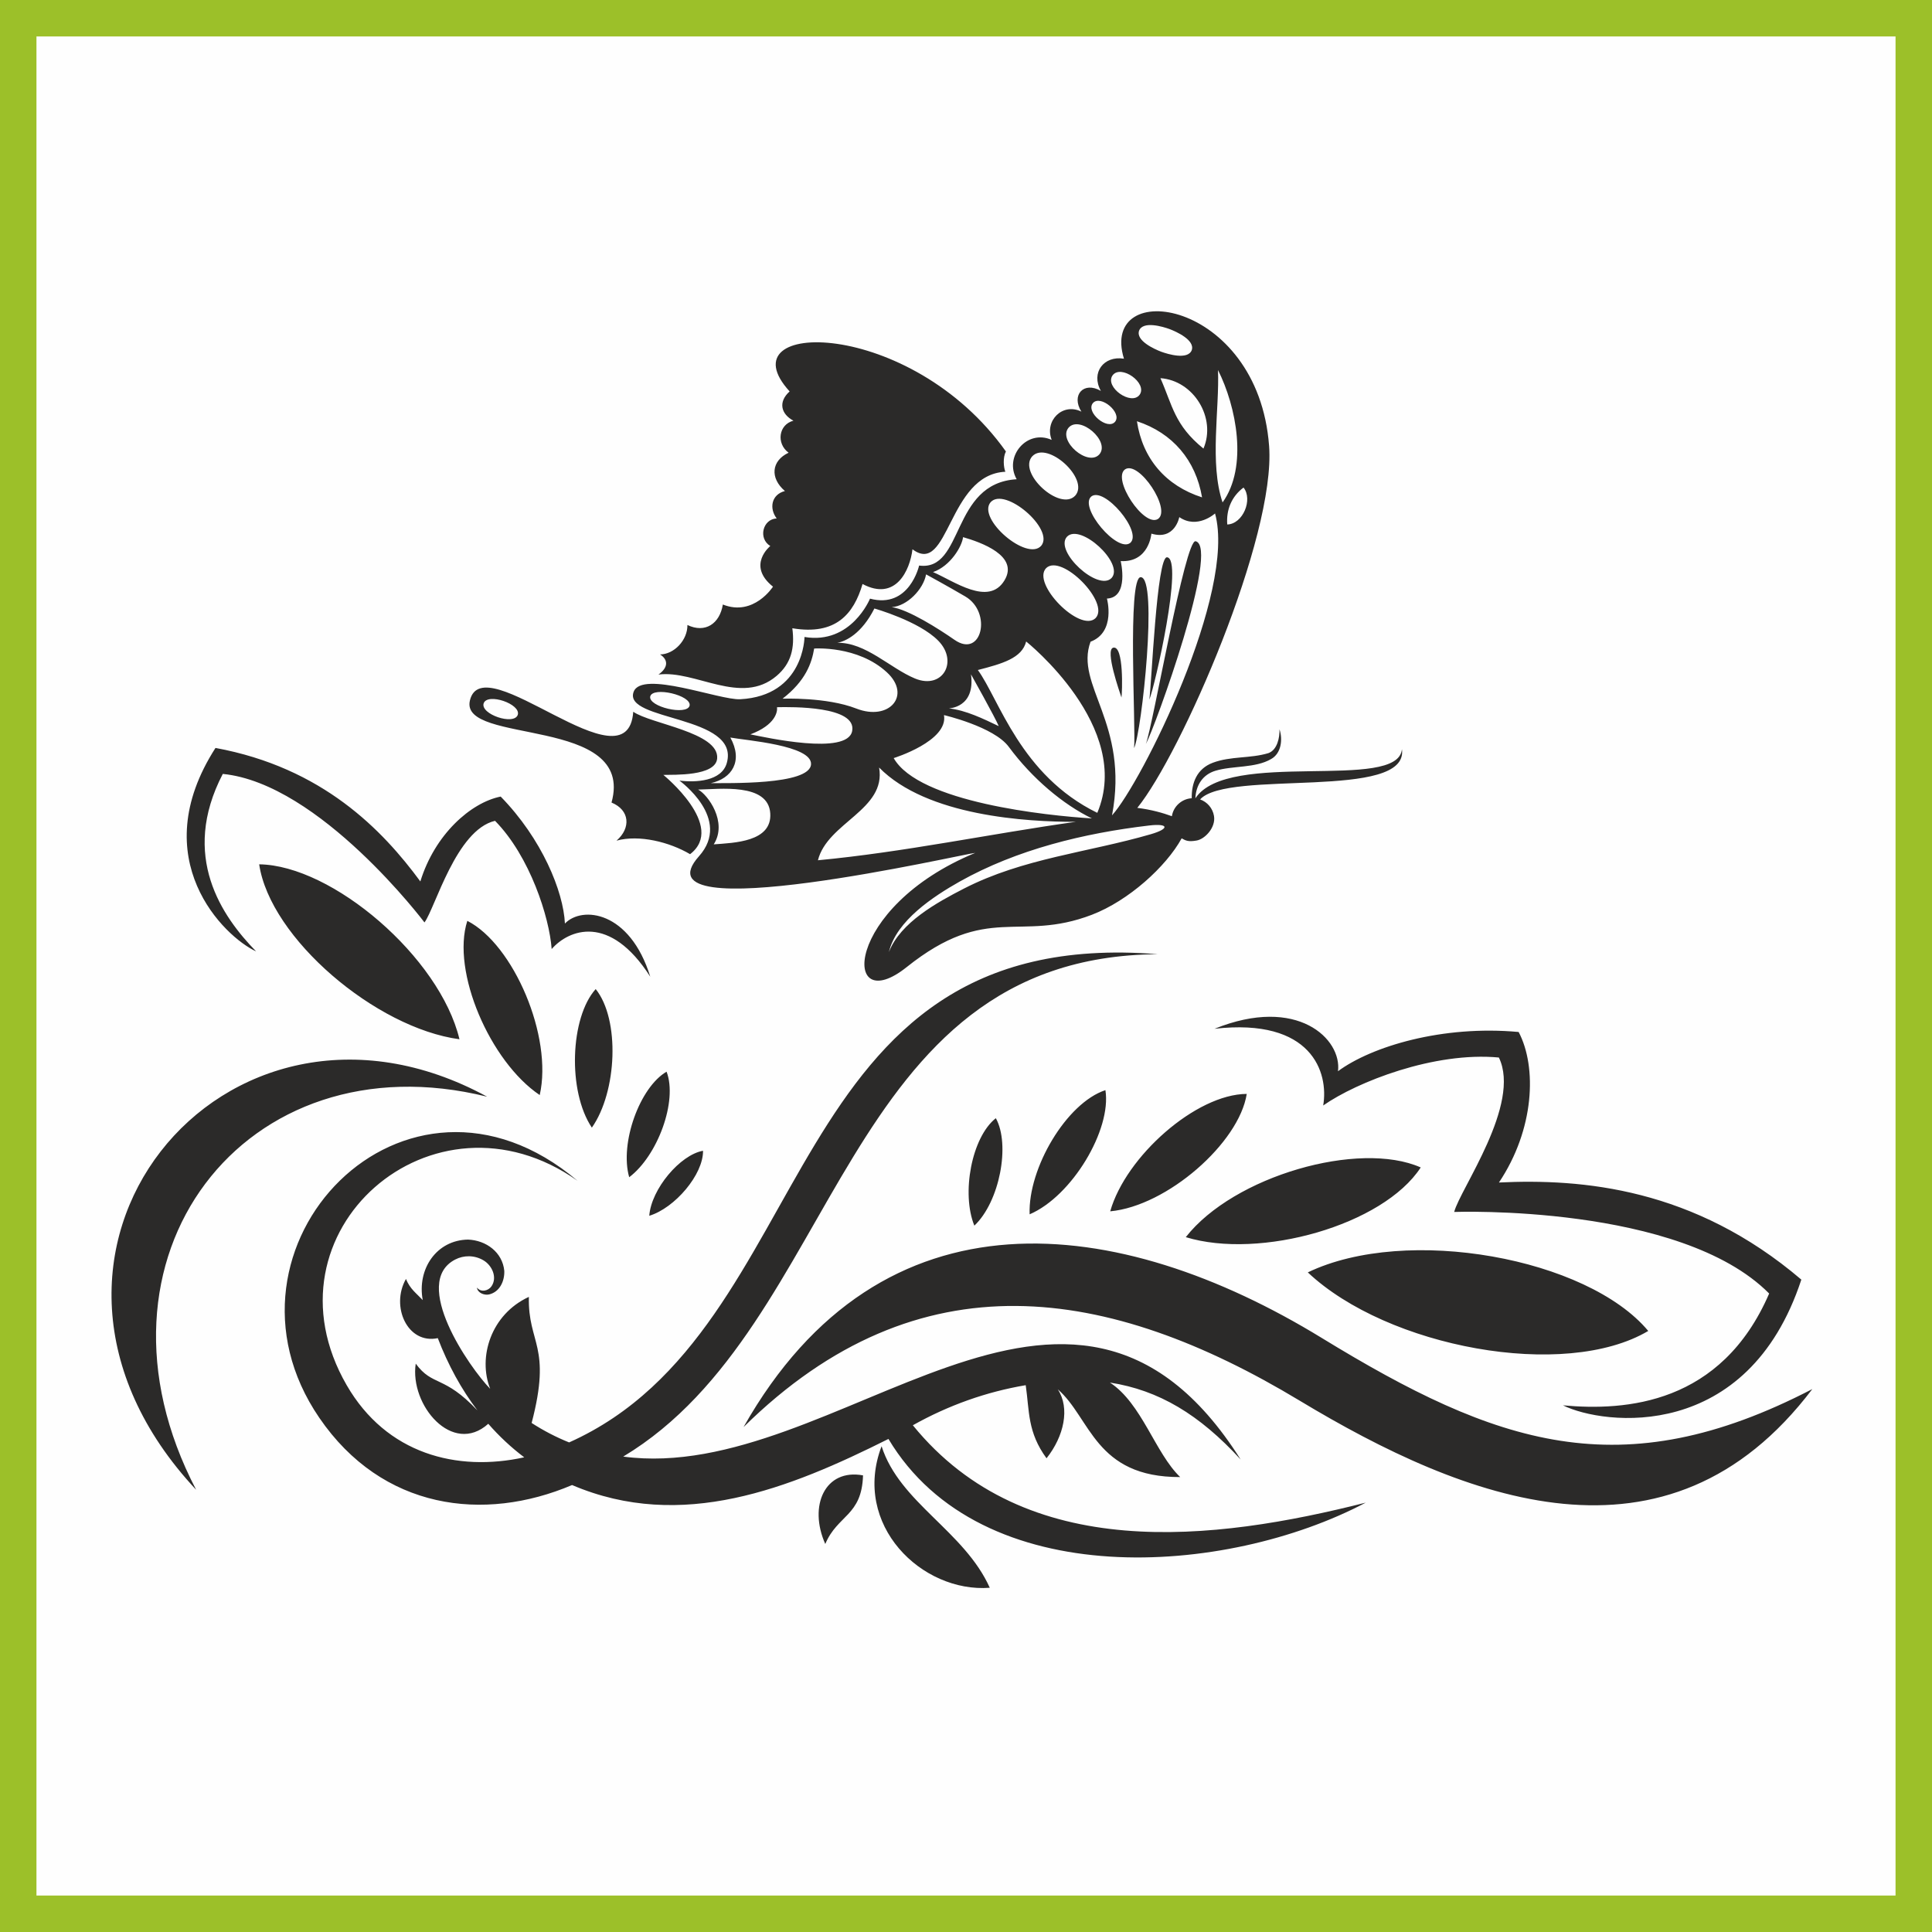 <?xml version="1.0" encoding="UTF-8"?> <!-- Creator: CorelDRAW X7 --> <svg xmlns="http://www.w3.org/2000/svg" xmlns:xlink="http://www.w3.org/1999/xlink" xml:space="preserve" width="53cm" height="53cm" shape-rendering="geometricPrecision" text-rendering="geometricPrecision" image-rendering="optimizeQuality" fill-rule="evenodd" clip-rule="evenodd" viewBox="0 0 52359 52359"><rect x="0" y="0" width="52359" height="52359" fill="#808080" stroke="none"/> <g id="Capa_x0020_1">  <rect fill="#FEFEFE" stroke="#9CC029" stroke-width="987.91" x="494" y="494" width="51371" height="51371"></rect> <path fill="#2B2A29" d="M32136 33528c2012,615 5348,-323 6367,-1889 -1671,-741 -5068,230 -6367,1889zm3307 955c2158,2033 6959,2930 9226,1587 -1650,-1979 -6549,-2874 -9226,-1587zm-5355 -1655c421,-1488 2326,-3175 3700,-3182 -207,1327 -2158,3039 -3700,3182zm-2184 81c-46,-1248 1000,-3019 2054,-3365 170,1071 -904,2873 -2054,3365zm-1498 307c-356,-871 -75,-2394 582,-2912 397,714 104,2266 -582,2912zm22709 4430c-3926,5185 -9431,3001 -13896,311 -5150,-3103 -10305,-3974 -15068,718 3749,-6623 10181,-5772 15665,-2418 4736,2897 8111,4080 13299,1389zm-6757 440c1104,545 5005,1018 6460,-3407 -2911,-2483 -5941,-2740 -8195,-2632 963,-1437 1035,-3127 534,-4079 -2071,-190 -3986,392 -4896,1063 110,-867 -1095,-2058 -3346,-1150 2641,-302 3097,1186 2945,2079 914,-639 3011,-1465 4761,-1300 614,1265 -1054,3570 -1211,4185 0,0 6123,-224 8536,2211 -1299,3003 -3884,3187 -5588,3030zm-27731 -8409c-1344,-904 -2403,-3351 -1962,-4721 1253,639 2323,3139 1962,4721zm-2175 -1512c-2263,-303 -5130,-2735 -5428,-4741 1983,25 4896,2517 5428,4741zm3588 2395c684,-973 767,-2931 104,-3755 -691,768 -768,2765 -104,3755zm1012 1344c768,-578 1318,-2062 1013,-2860 -723,418 -1277,1934 -1013,2860zm544 1045c693,-210 1466,-1118 1457,-1762 -620,109 -1404,1038 -1457,1762zm-10655 -7165c-861,-395 -3038,-2497 -1101,-5514 2897,533 4522,2218 5552,3618 391,-1273 1365,-2137 2177,-2300 1119,1145 1701,2572 1741,3441 466,-486 1762,-345 2313,1441 -1102,-1724 -2212,-1275 -2672,-750 -62,-856 -587,-2511 -1535,-3475 -1054,247 -1621,2362 -1912,2754 0,0 -2839,-3766 -5466,-4025 -1163,2233 -18,3867 903,4810zm5985 9111c16,145 202,216 332,185 285,-69 419,-360 409,-638 -49,-504 -489,-827 -981,-848 -857,12 -1387,800 -1229,1640 -172,-184 -341,-296 -455,-573 -422,742 41,1777 863,1604 280,732 641,1388 1074,1959 -911,-967 -1211,-640 -1672,-1268 -169,1123 997,2502 1966,1630 296,339 622,643 974,909 -1824,400 -3731,-89 -4810,-1953 -2407,-4162 2351,-8302 6254,-5542 -4671,-3951 -10165,1795 -6997,6424 1704,2491 4456,2839 6850,1822 2971,1269 5895,92 8574,-1249 2510,4200 9151,3725 12935,1726 -4111,1041 -9210,1669 -12274,-2097 968,-543 1996,-907 3059,-1086 103,707 44,1270 564,1981 474,-595 641,-1359 305,-1869 893,771 1005,2386 3317,2378 -679,-651 -1038,-1995 -1904,-2561 1325,206 2421,862 3543,2085 -4655,-7364 -10923,699 -16733,-79 5927,-3562 5862,-13557 14488,-13615 -10378,-833 -9074,10153 -15954,13231 -356,-143 -694,-319 -1016,-527 553,-2106 -104,-2137 -75,-3417 -1031,475 -1386,1637 -1048,2492 -563,-578 -2156,-2875 -951,-3503 233,-122 524,-124 768,20 232,136 385,464 216,707 -79,114 -277,175 -392,32zm13898 8135c-1841,141 -3745,-1704 -2932,-3836 490,1534 2241,2296 2932,3836zm-3435 -3046c-32,1103 -693,1070 -1023,1860 -462,-1036 -6,-2050 1023,-1860zm-10186 -10262c-7124,-3880 -13842,4283 -7887,10653 -3288,-6293 1324,-12282 7887,-10653zm16968 -12169c290,-65 243,1214 222,1350 -45,-137 -456,-1297 -222,-1350zm744 -1911c476,8 29,4187 -180,4633 53,-515 -189,-4639 180,-4633zm714 -539c453,45 -332,3510 -481,3857 60,-383 200,-3885 481,-3857zm774 -435c665,156 -1097,5037 -1349,5496 197,-522 1064,-5563 1349,-5496zm-18371 4706c94,-295 -819,-606 -924,-314 -95,296 819,606 924,314zm4888 2024c568,-8 1902,-191 1955,645 50,774 -978,798 -1532,840 384,-602 -159,-1347 -423,-1485zm341 -173c578,-126 883,-601 532,-1237 412,77 2216,209 2187,725 -33,575 -2304,503 -2719,512zm1075 -1323c685,-257 739,-617 722,-736 409,-10 2163,-30 2037,644 -126,674 -2360,170 -2759,92zm-1647 -778c-72,277 -1126,30 -1067,-250 72,-277 1126,-30 1067,250zm2519 -189c626,-484 791,-964 857,-1359 0,0 1178,-87 1970,644 677,624 64,1332 -829,982 -803,-314 -1998,-267 -1998,-267zm1482 -1514c230,-40 661,-246 1007,-930 0,0 1209,340 1731,873 554,566 115,1333 -631,1024 -671,-277 -1340,-985 -2107,-967zm1477 -967c417,-27 858,-484 931,-888 0,0 601,328 1064,600 732,430 446,1689 -294,1174 -425,-296 -1252,-823 -1701,-886zm1119 -950c473,-163 786,-699 814,-947 478,138 1529,504 1121,1174 -430,709 -1368,16 -1935,-227zm2932 -713c-385,433 -1743,-732 -1373,-1179 385,-433 1742,733 1373,1179zm921 -1358c-412,437 -1564,-617 -1165,-1066 412,-436 1563,618 1165,1066zm656 -1121c-308,347 -1134,-367 -835,-722 308,-347 1134,367 835,722zm1091 -1615c-226,310 -954,-207 -735,-523 227,-310 954,207 735,523zm-667 734c-206,239 -801,-262 -601,-506 206,-239 801,262 601,506zm1479 -2512c178,67 695,298 599,572 -107,270 -648,107 -827,41 -179,-68 -695,-298 -599,-572 106,-270 648,-107 827,-41zm-9531 14395c257,-1025 1858,-1365 1658,-2513 1296,1317 4005,1474 5329,1471 -2318,326 -4661,823 -6987,1042zm3548 -4117c0,0 722,-14 600,-922 0,0 654,1167 752,1404 -421,-200 -884,-429 -1352,-482zm-1495 1348c0,0 1486,-460 1363,-1165 0,0 1353,314 1756,860 637,862 1477,1564 2253,1940 -1215,-75 -4690,-434 -5372,-1635zm2281 -2387c662,-171 1196,-321 1309,-773 0,0 2909,2316 1928,4644 -2083,-1019 -2660,-3079 -3237,-3871zm6759 -3944c-31,-398 118,-760 441,-1001 259,322 -15,989 -441,1001zm-251 -4185c496,983 820,2620 124,3587 -358,-1058 -81,-2541 -124,-3587zm-1560 220c901,63 1521,1078 1166,1908 -787,-637 -840,-1172 -1166,-1908zm-637 1167c970,319 1594,1058 1765,2063 -980,-314 -1612,-1044 -1765,-2063zm571 2648c-379,240 -1259,-1091 -890,-1346 379,-239 1259,1092 890,1346zm-751 648c-349,282 -1395,-960 -1059,-1255 349,-282 1396,959 1059,1255zm-506 951c-364,381 -1561,-724 -1211,-1116 363,-380 1560,724 1211,1116zm-437 1091c-421,399 -1743,-944 -1336,-1359 421,-399 1743,944 1336,1359zm3240 -2839c587,2132 -1993,7301 -2792,8182 473,-2498 -1019,-3525 -582,-4706 694,-262 444,-1169 444,-1169 610,-28 373,-1016 373,-1016 771,42 832,-744 832,-744 639,191 756,-448 756,-448 489,338 969,-99 969,-99zm-632 7718c-269,16 -496,219 -538,487 -237,-87 -558,-179 -937,-226 1188,-1462 3757,-7346 3572,-9807 -300,-4002 -4616,-4592 -3934,-2366 -547,-89 -902,381 -625,873 -466,-269 -811,113 -528,562 -509,-253 -1008,247 -805,766 -667,-300 -1301,450 -949,1066 -1795,106 -1416,2501 -2644,2339 0,0 -264,1181 -1331,897 0,0 -508,1250 -1775,1039 0,0 -11,1593 -1740,1687 -560,31 -2670,-799 -2891,-200 -295,801 2893,624 2525,1928 -139,495 -835,533 -1284,477 0,0 1438,1033 531,2049 -1807,2023 7267,-86 7486,-90 -3588,1480 -3631,4511 -1859,3096 2198,-1755 3035,-659 5020,-1419 994,-381 2010,-1302 2433,-2071 111,62 181,99 406,59 225,-39 525,-354 470,-668 -37,-213 -186,-378 -376,-446 756,-824 5663,41 5470,-1362 -101,1162 -4715,-11 -5598,1332 15,-351 195,-642 544,-747 470,-142 1083,-66 1511,-319 274,-152 316,-532 225,-803 6,222 -59,556 -300,644 -491,150 -1017,77 -1510,262 -428,162 -575,542 -569,961zm-15135 -2344c474,333 2329,556 2274,1264 -38,490 -1178,439 -1458,448 0,0 1713,1389 724,2148 -555,-328 -1376,-535 -1993,-367 393,-341 362,-828 -136,-1032 654,-2367 -4125,-1549 -3838,-2766 354,-1504 4274,2457 4427,305zm10099 -7054c-2589,-3641 -7658,-3593 -5861,-1627 -318,285 -234,614 103,793 -402,104 -471,618 -131,868 -468,219 -511,686 -100,1038 -371,97 -429,473 -223,743 -380,18 -507,546 -173,747 0,0 -650,524 73,1102 0,0 -522,818 -1359,484 -85,522 -479,785 -960,555 5,410 -360,794 -741,798 226,144 223,357 -44,545 1003,-129 2238,856 3202,36 395,-336 496,-755 426,-1291 1177,198 1663,-384 1903,-1199 899,477 1285,-370 1353,-941 993,743 951,-2029 2517,-2101 -48,-122 -71,-382 15,-550zm3928 10373c-1703,495 -3462,651 -5064,1473 -721,371 -1724,917 -2035,1721 203,-854 1210,-1510 1919,-1911 1556,-872 3369,-1311 5132,-1519 534,-63 564,86 48,236z"></path> </g> </svg> 